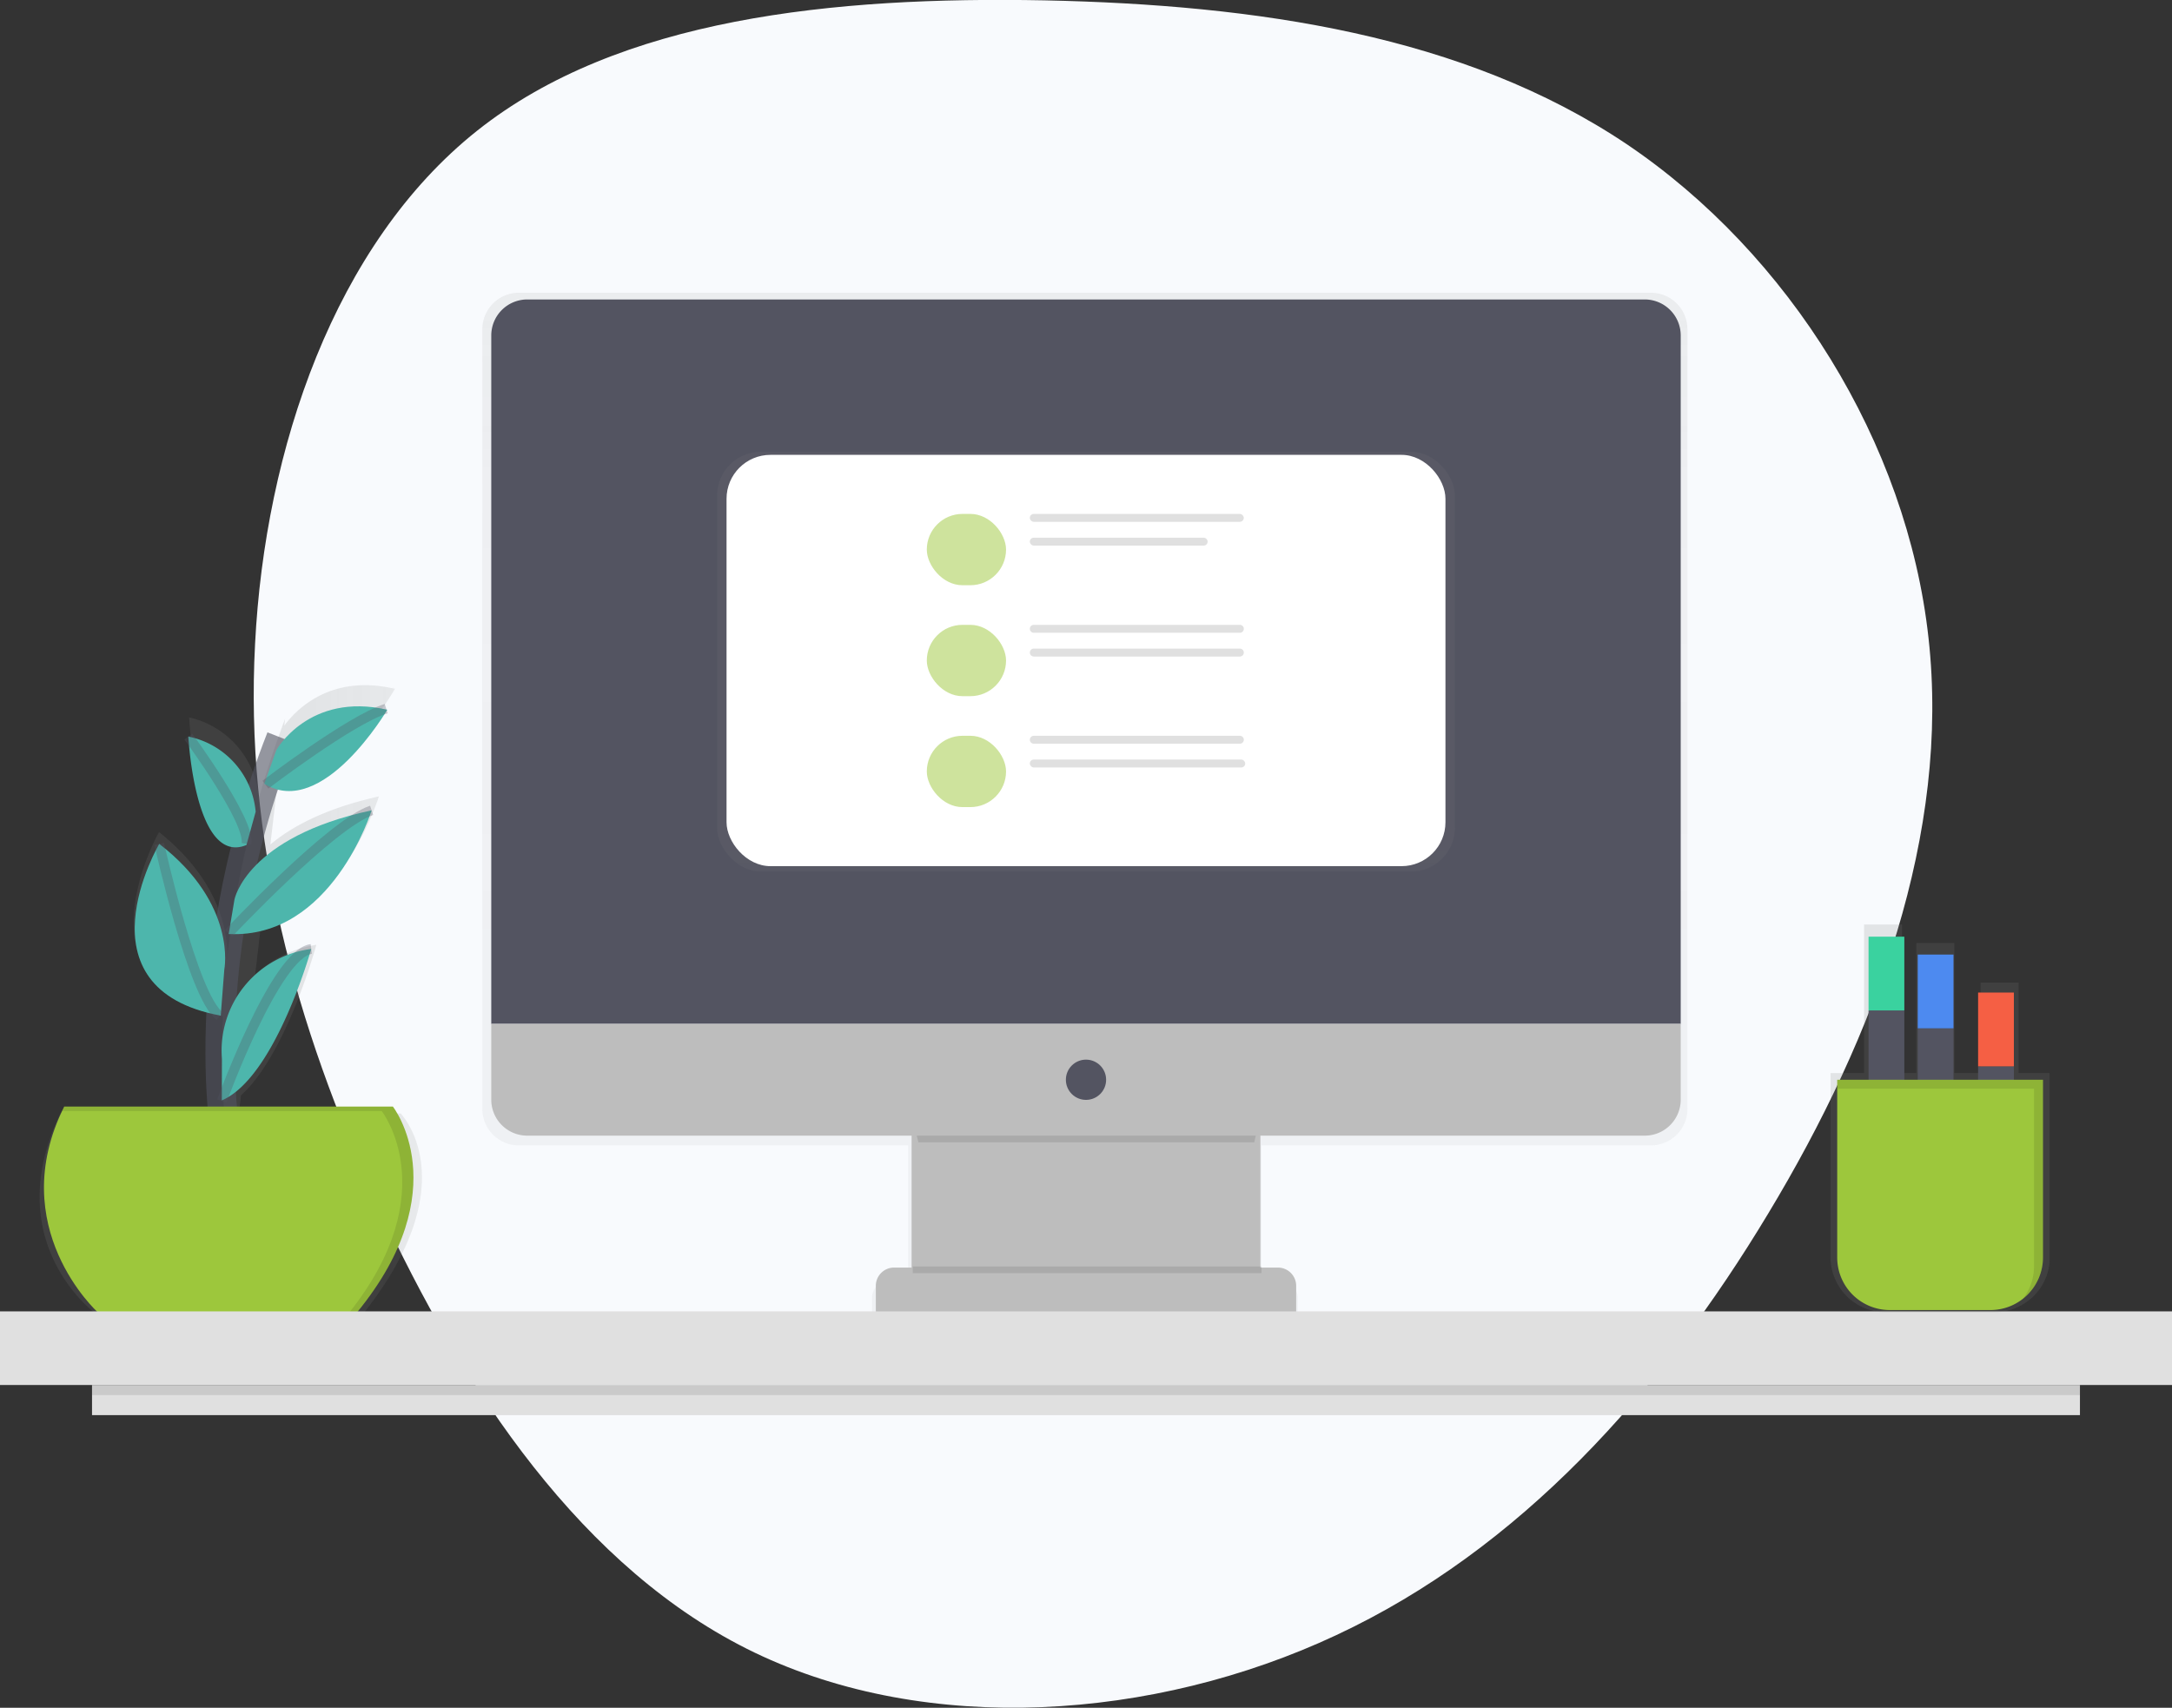 <svg xmlns="http://www.w3.org/2000/svg" xmlns:xlink="http://www.w3.org/1999/xlink" width="222.56" height="175" viewBox="0 0 222.56 175">
  <rect x="0" y="0" width="222.56" height="175" fill="#333333" stroke="none"/>
  <defs>
    <linearGradient id="linear-gradient" x1="0.712" y1="-0.35" x2="0.712" y2="0.65" gradientUnits="objectBoundingBox">
      <stop offset="0" stop-color="gray" stop-opacity="0.251"/>
      <stop offset="0.54" stop-color="gray" stop-opacity="0.122"/>
      <stop offset="1" stop-color="gray" stop-opacity="0.102"/>
    </linearGradient>
    <linearGradient id="linear-gradient-2" x1="0.5" y1="0.927" x2="0.5" y2="1.927" xlink:href="#linear-gradient"/>
    <linearGradient id="linear-gradient-3" x1="0.668" y1="-0.664" x2="1.668" y2="-0.664" xlink:href="#linear-gradient"/>
    <linearGradient id="linear-gradient-4" x1="1.167" y1="-2" x2="2.167" y2="-2" xlink:href="#linear-gradient"/>
  </defs>
  <g id="Group_3312" data-name="Group 3312" transform="translate(-308 -574)">
    <g id="Feature_Image" transform="translate(334 574)">
      <path id="image" d="M225.017,95.65c16.653,11.233,28.736,30.617,30.926,50.6,2.228,20.023-5.362,40.648-16.426,58.981-11.026,18.333-25.451,34.412-44.256,43.2-18.767,8.791-41.877,10.293-59.587,1.8-17.672-8.49-29.907-27.011-38.554-45.757-8.647-18.709-13.707-37.68-12.65-57.628,1.02-19.986,8.156-40.949,22.732-52.557,14.538-11.571,36.553-13.787,58.19-13.374C187.068,81.375,208.327,84.455,225.017,95.65Z" transform="translate(-84.333 -80.878)" fill="#f8fafd"/>
    </g>
    <g id="Group_3135" data-name="Group 3135" transform="translate(308 604)">
      <g id="Group_3124" data-name="Group 3124" transform="translate(49.422)" opacity="0.7">
        <path id="Path_2265" data-name="Path 2265" d="M335.47,0H219.457a3.75,3.75,0,0,0-3.737,3.762V83.609a3.75,3.75,0,0,0,3.737,3.762h39.9v13.783h-1.819a1.9,1.9,0,0,0-1.895,1.908h0v2.765h3.714v1.636h36.212v-1.636h3.714v-2.765a1.9,1.9,0,0,0-1.895-1.908h-1.711v-.119h-.117V87.371h39.91a3.75,3.75,0,0,0,3.737-3.762V3.762A3.75,3.75,0,0,0,335.47,0Z" transform="translate(-215.72)" fill="url(#linear-gradient)"/>
      </g>
      <rect id="Rectangle_2961" data-name="Rectangle 2961" width="35.74" height="21.077" transform="translate(93.41 84.997)" fill="#bdbdbd"/>
      <g id="Group_3125" data-name="Group 3125" transform="translate(93.295 84.081)" opacity="0.1">
        <path id="Path_2266" data-name="Path 2266" d="M408.038,369.978h34.4c.415-1.8.747-2.978.747-2.978H407.22S407.589,368.171,408.038,369.978Z" transform="translate(-407.22 -367)"/>
      </g>
      <path id="Path_2267" data-name="Path 2267" d="M223.409,3H337.914A3.688,3.688,0,0,1,341.6,6.689V77.229H219.72V6.689A3.689,3.689,0,0,1,223.409,3Z" transform="translate(-169.381 -2.313)" fill="#535461"/>
      <path id="Path_2268" data-name="Path 2268" d="M337.914,338.455H223.409a3.688,3.688,0,0,1-3.689-3.689V327H341.6v7.767A3.688,3.688,0,0,1,337.914,338.455Z" transform="translate(-169.381 -252.083)" fill="#bdbdbd"/>
      <circle id="Ellipse_636" data-name="Ellipse 636" cx="2.062" cy="2.062" r="2.062" transform="translate(109.218 78.582)" fill="#535461"/>
      <path id="Path_2269" data-name="Path 2269" d="M393.592,436H432.92a1.872,1.872,0,0,1,1.872,1.872v2.71H391.72v-2.71A1.872,1.872,0,0,1,393.592,436Z" transform="translate(-301.976 -336.111)" fill="#bdbdbd"/>
      <g id="Group_3126" data-name="Group 3126" transform="translate(73.478 16.294)" opacity="0.5">
        <rect id="Rectangle_2962" data-name="Rectangle 2962" width="75.604" height="43.016" rx="4.5" fill="url(#linear-gradient-2)"/>
      </g>
      <rect id="Rectangle_2963" data-name="Rectangle 2963" width="73.666" height="42.146" rx="4.5" transform="translate(74.447 16.61)" fill="#fff"/>
      <g id="Group_3127" data-name="Group 3127" transform="translate(94.968 22.661)" opacity="0.5">
        <rect id="Rectangle_2964" data-name="Rectangle 2964" width="8.119" height="7.308" rx="3.654" fill="#9dc73c"/>
      </g>
      <rect id="Rectangle_2965" data-name="Rectangle 2965" width="21.923" height="0.811" rx="0.406" transform="translate(105.523 22.661)" fill="#e0e0e0"/>
      <rect id="Rectangle_2966" data-name="Rectangle 2966" width="18.223" height="0.811" rx="0.406" transform="translate(105.523 25.098)" fill="#e0e0e0"/>
      <g id="Group_3128" data-name="Group 3128" transform="translate(94.968 34.029)" opacity="0.5">
        <rect id="Rectangle_2967" data-name="Rectangle 2967" width="8.119" height="7.308" rx="3.654" fill="#9dc73c"/>
      </g>
      <path id="Path_2270" data-name="Path 2270" d="M461,148.53h21.112a.405.405,0,0,1,.406.406h0a.405.405,0,0,1-.406.406H461a.405.405,0,0,1-.406-.406h0A.405.405,0,0,1,461,148.53Z" transform="translate(-355.067 -114.501)" fill="#e0e0e0"/>
      <path id="Path_2271" data-name="Path 2271" d="M461,159.16h21.112a.405.405,0,0,1,.406.406h0a.405.405,0,0,1-.406.406H461a.405.405,0,0,1-.406-.406h0A.405.405,0,0,1,461,159.16Z" transform="translate(-355.067 -122.696)" fill="#e0e0e0"/>
      <g id="Group_3129" data-name="Group 3129" transform="translate(94.968 45.397)" opacity="0.5">
        <rect id="Rectangle_2968" data-name="Rectangle 2968" width="8.119" height="7.308" rx="3.654" fill="#9dc73c"/>
      </g>
      <path id="Path_2272" data-name="Path 2272" d="M461,198.15h21.112a.405.405,0,0,1,.406.406h0a.405.405,0,0,1-.406.406H461a.405.405,0,0,1-.406-.406h0A.405.405,0,0,1,461,198.15Z" transform="translate(-355.067 -152.753)" fill="#e0e0e0"/>
      <rect id="Rectangle_2969" data-name="Rectangle 2969" width="22.07" height="0.811" rx="0.406" transform="translate(105.523 47.832)" fill="#e0e0e0"/>
      <g id="Group_3130" data-name="Group 3130" transform="translate(93.525 99.774)" opacity="0.1">
        <rect id="Rectangle_2970" data-name="Rectangle 2970" width="35.74" height="0.687"/>
      </g>
      <g id="Group_3131" data-name="Group 3131" transform="translate(4.06 40.211)" opacity="0.7">
        <path id="Path_2273" data-name="Path 2273" d="M54.717,219.4H38.13l.229-1.865c4.687-4.209,7.718-15.421,7.718-15.421a1.553,1.553,0,0,0-.2.041,11.646,11.646,0,0,0-6.074,3.042l.582-4.962c8.66-1.865,12.094-13.32,12.094-13.32-5.526,1.226-8.972,3.123-11.112,4.923l.852-7.29c5.856,2.009,11.913-8.665,11.913-8.665l-.229-.048.115-.073-.174.062c-6.472-1.4-9.932,2.3-11.054,3.842l.085-.715q-.257.687-.5,1.347h0v.018q-.687,1.863-1.258,3.679h0q-.5,1.551-.93,3.07v-.014a9.209,9.209,0,0,0-7.143-8.236s.722,14.22,6.17,11.893h0c-.5,2.062-.916,4.046-1.274,5.973h0q-.341,1.881-.6,3.666l-.032.037.032-.027-.014.094h0q-.229,1.62-.389,3.157c.105-1.975-.254-7.68-6.976-13.041,0,0-8.935,15.7,6.3,18.786l.1.087-.023-.071.137.03.062-.806a84.607,84.607,0,0,0,.053,10.1h0c.016.229.032.458.048.676H19.868c-6.4,13.24,3.556,20.5,3.556,20.5H50.916C61.592,226.408,54.717,219.4,54.717,219.4ZM36.847,204.35Z" transform="translate(-17.722 -175.513)" fill="url(#linear-gradient-3)"/>
      </g>
      <path id="Path_2274" data-name="Path 2274" d="M99.415,242.53s-4.353-19.016,5.269-43.53" transform="translate(-75.882 -153.408)" fill="none" stroke="#535461" stroke-miterlimit="10" stroke-width="3" opacity="0.6" style="isolation: isolate"/>
      <path id="Path_2275" data-name="Path 2275" d="M21.741,364H55.42s6.644,8.477-3.666,21.077H25.178S15.556,376.372,21.741,364Z" transform="translate(-15.162 -280.606)" fill="#9dc73c"/>
      <path id="Path_2276" data-name="Path 2276" d="M119.455,189.445s3.347-5.957,11.366-4.124c0,0-6.628,11.286-12.6,7.59Z" transform="translate(-91.135 -142.594)" fill="#4db6ac"/>
      <path id="Path_2277" data-name="Path 2277" d="M91.123,206.2a8.648,8.648,0,0,0-6.9-7.7s.687,13.288,5.957,11.112Z" transform="translate(-64.925 -153.023)" fill="#4db6ac"/>
      <path id="Path_2278" data-name="Path 2278" d="M102.881,240.632s1.226-6.383,14.055-9.132c0,0-4.092,13.2-14.647,12.672Z" transform="translate(-78.855 -178.463)" fill="#4db6ac"/>
      <path id="Path_2279" data-name="Path 2279" d="M69.436,259.36s1.349-6.674-6.669-12.86c0,0-8.706,14.816,6.3,17.6Z" transform="translate(-46.45 -190.026)" fill="#4db6ac"/>
      <path id="Path_2280" data-name="Path 2280" d="M99.2,304.765a10.491,10.491,0,0,1,9.15-11.265s-3.682,13.171-9.164,15.519Z" transform="translate(-76.459 -226.258)" fill="#4db6ac"/>
      <path id="Path_2281" data-name="Path 2281" d="M118.72,193.79s8.706-6.644,12.372-7.79" transform="translate(-91.521 -143.387)" fill="none" stroke="#535461" stroke-miterlimit="10" stroke-width="1" opacity="0.3" style="isolation: isolate"/>
      <path id="Path_2282" data-name="Path 2282" d="M102.22,244.1s10.539-11.226,14.663-12.6" transform="translate(-78.801 -178.463)" fill="none" stroke="#535461" stroke-miterlimit="10" stroke-width="1" opacity="0.3" style="isolation: isolate"/>
      <path id="Path_2283" data-name="Path 2283" d="M84.22,198.5s6.415,8.706,5.957,11" transform="translate(-64.925 -153.023)" fill="none" stroke="#535461" stroke-miterlimit="10" stroke-width="1" opacity="0.3" style="isolation: isolate"/>
      <path id="Path_2284" data-name="Path 2284" d="M71.22,246.5s3.437,15.579,6.186,17.641" transform="translate(-54.903 -190.026)" fill="none" stroke="#535461" stroke-miterlimit="10" stroke-width="1" opacity="0.3" style="isolation: isolate"/>
      <path id="Path_2285" data-name="Path 2285" d="M99.22,309.079s5.5-15.121,9.164-15.579" transform="translate(-76.488 -226.258)" fill="none" stroke="#535461" stroke-miterlimit="10" stroke-width="1" opacity="0.3" style="isolation: isolate"/>
      <g id="Group_3132" data-name="Group 3132" transform="translate(6.351 83.394)" opacity="0.1">
        <path id="Path_2286" data-name="Path 2286" d="M61.627,364H27.949c-.076.154-.149.307-.229.458H60.482s6.481,8.273-3.3,20.619h.779C68.271,372.477,61.627,364,61.627,364Z" transform="translate(-27.72 -364)"/>
      </g>
      <rect id="Rectangle_2971" data-name="Rectangle 2971" width="222.56" height="7.544" transform="translate(0 104.379)" fill="#e0e0e0"/>
      <rect id="Rectangle_2972" data-name="Rectangle 2972" width="203.698" height="3.086" transform="translate(9.43 111.924)" fill="#e0e0e0"/>
      <rect id="Rectangle_2973" data-name="Rectangle 2973" width="203.698" height="1.029" transform="translate(9.43 111.924)" opacity="0.1" style="isolation: isolate"/>
      <g id="Group_3133" data-name="Group 3133" transform="translate(187.571 64.733)" opacity="0.7">
        <path id="Path_2287" data-name="Path 2287" d="M840.256,319.74l.023-.034q.071-.11.14-.229l.025-.044q.066-.112.126-.229l.021-.039c.046-.089.089-.179.128-.273h0a5.467,5.467,0,0,0,.215-.575l.023-.076c.021-.071.041-.142.06-.213l.023-.1q.023-.1.041-.195a.617.617,0,0,1,.021-.11c.007-.037.021-.128.03-.195a.5.5,0,0,1,.014-.112,1.218,1.218,0,0,0,.018-.211V297.774H837.99V288.5H834.1v9.274H831.41v-13.32h-3.895v13.32h-1.464V282.55h-3.895v15.224H818.72V316.7a5.662,5.662,0,0,0,5.728,5.59h11a5.771,5.771,0,0,0,4.637-2.3h0Q840.166,319.862,840.256,319.74Z" transform="translate(-818.72 -282.55)" fill="url(#linear-gradient-4)"/>
      </g>
      <rect id="Rectangle_2974" data-name="Rectangle 2974" width="3.666" height="22.91" transform="translate(191.466 73.542)" fill="#535461"/>
      <rect id="Rectangle_2975" data-name="Rectangle 2975" width="3.666" height="7.56" transform="translate(191.466 65.982)" fill="#3ad29f"/>
      <rect id="Rectangle_2976" data-name="Rectangle 2976" width="3.666" height="22.91" transform="translate(196.506 75.375)" fill="#535461"/>
      <rect id="Rectangle_2977" data-name="Rectangle 2977" width="3.666" height="7.56" transform="translate(196.506 67.815)" fill="#4d8af0"/>
      <rect id="Rectangle_2978" data-name="Rectangle 2978" width="3.666" height="22.91" transform="translate(202.692 79.27)" fill="#535461"/>
      <rect id="Rectangle_2979" data-name="Rectangle 2979" width="3.666" height="7.56" transform="translate(202.692 71.709)" fill="#f55f44"/>
      <path id="Path_2288" data-name="Path 2288" d="M821.72,352H842.8v18.214a5.384,5.384,0,0,1-5.384,5.384H827.1a5.384,5.384,0,0,1-5.384-5.384V352Z" transform="translate(-633.461 -271.356)" fill="#9dc73c"/>
      <g id="Group_3134" data-name="Group 3134" transform="translate(188.259 80.644)" opacity="0.1">
        <path id="Path_2289" data-name="Path 2289" d="M821.72,352v.916h20.161V371.13a5.359,5.359,0,0,1-1.146,3.32,5.373,5.373,0,0,0,2.062-4.236V352Z" transform="translate(-821.72 -352)"/>
      </g>
    </g>
  </g>
</svg>
